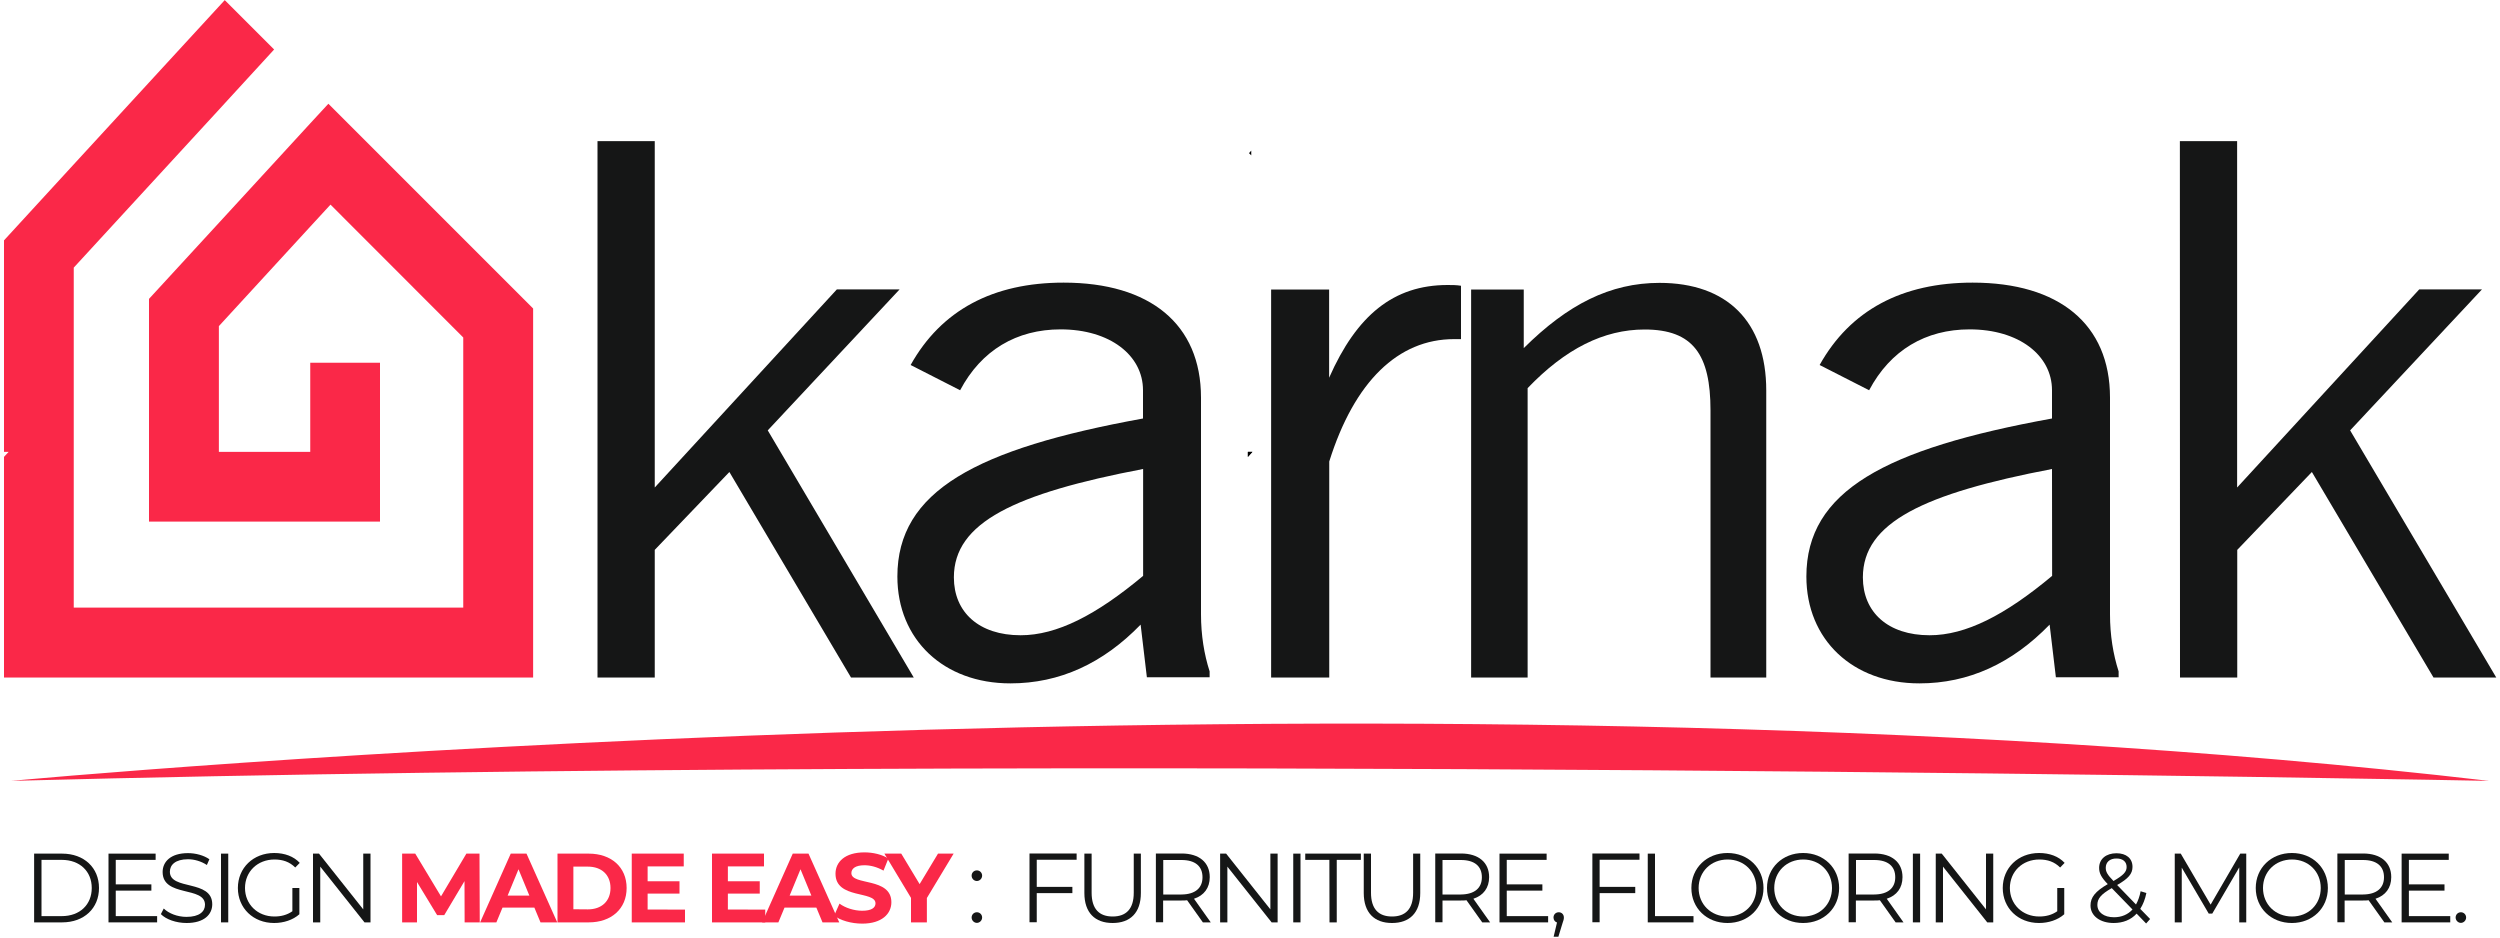 <?xml version="1.0" encoding="utf-8"?>
<!-- Generator: Adobe Illustrator 21.0.0, SVG Export Plug-In . SVG Version: 6.00 Build 0)  -->
<svg version="1.1" id="Layer_1" xmlns="http://www.w3.org/2000/svg" xmlns:xlink="http://www.w3.org/1999/xlink" x="0px" y="0px"
	 viewBox="0 0 2000 750" style="enable-background:new 0 0 2000 750;" xml:space="preserve">
<style type="text/css">
	.st0{fill:#FA2848;}
	.st1{fill:#151616;}
</style>
<g>
	<polygon points="1001.9,361.5 998.3,365.5 998.3,361.5 	"/>
	<polygon points="1001.9,361.5 998.3,365.5 998.3,361.5 	"/>
	<polygon points="1001,120.5 1001,124.3 999.2,122.5 	"/>
	<g>
		<polygon class="st0" points="426.5,246.8 426.5,542 3.2,542 3.2,365.5 6.9,361.5 3.2,361.5 3.2,192.3 59,131.5 119.2,66 
			141.9,41.3 175.1,5.2 179.8,0.1 219.3,39.6 181.5,80.8 175.1,87.8 119.2,148.6 59,214.1 59,486.1 370.6,486.1 370.6,270 
			264.4,163.7 248.2,181.3 175.1,260.9 175.1,361.5 248.2,361.5 248.2,290.2 304,290.2 304,417.3 119.2,417.3 119.2,239.1 
			175.1,178.3 224.8,124.2 248.2,98.7 262.7,83 		"/>
		<g>
			<path class="st1" d="M478,112.9h45.8V390l145.7-158.5h50.2L614.2,344.3L731,542h-50.2l-97.3-164.4l-59.7,62.3V542H478V112.9z"/>
			<path class="st1" d="M808.3,546.7c-53.4,0-90.4-35-90.4-85.5c0-68.3,62.8-102.1,196.5-126.4v-22.6c0-27.9-26.4-48.7-65.9-48.7
				c-35.2,0-63.4,16.6-80.4,48.7L728.5,292c24.5-43.9,65.9-65.9,122.4-65.9c69.1,0,109.9,33.2,109.9,92v173.3
				c0,16.6,2.5,32.1,6.9,45.7v4.7h-50.2l-5-42.1C882.4,530.7,847.8,546.7,808.3,546.7z M914.4,375.2
				c-102.4,19.6-151.3,42.7-151.3,86.7c0,27.9,20.1,46.3,53.4,46.3c28.9,0,60.3-16,98-47.5v-85.5H914.4z"/>
			<path class="st1" d="M1016.8,231.6h46.5v70.6c22-49.9,51.5-74.2,94.8-74.2c3.8,0,6.9,0,10.7,0.6v42.7h-5.6
				c-44.6,0-79.7,33.8-99.8,97.9V542h-46.5V231.6H1016.8z"/>
			<path class="st1" d="M1176.9,231.6h42.1v46.9c35.2-35,69.1-52.2,108.6-52.2c54,0,85.4,30.9,85.4,86.1V542h-44.6V328.3
				c0-44.5-13.8-64.7-52.7-64.7c-32.7,0-63.4,15.4-93.6,46.9V542h-45.2L1176.9,231.6L1176.9,231.6z"/>
			<path class="st1" d="M1535.5,546.7c-53.4,0-90.4-35-90.4-85.5c0-68.3,62.8-102.1,196.5-126.4v-22.6c0-27.9-26.4-48.7-65.9-48.7
				c-35.2,0-63.4,16.6-80.4,48.7l-39.6-20.2c24.5-43.9,65.9-65.9,122.4-65.9c69.1,0,109.9,33.2,109.9,92v173.3
				c0,16.6,2.5,32.1,6.9,45.7v4.7h-50.2l-5-42.1C1609.6,530.7,1575,546.7,1535.5,546.7z M1641.6,375.2
				c-102.4,19.6-151.3,42.7-151.3,86.7c0,27.9,20.1,46.3,53.4,46.3c28.9,0,60.3-16,98-47.5L1641.6,375.2L1641.6,375.2z"/>
			<path class="st1" d="M1743.9,112.9h45.8V390l145.7-158.5h50.2l-105.5,112.8L1997,542h-50.2l-97.3-164.4l-59.7,62.3V542H1744
				L1743.9,112.9L1743.9,112.9z"/>
		</g>
	</g>
	<path class="st0" d="M9,624.7c0,0,1095.8-103.1,1982.2,0C1991.2,624.7,863.1,602.1,9,624.7z"/>
	<g>
		<path class="st1" d="M27.3,682.9h22.4c17.6,0,29.5,11.3,29.5,27.5s-11.9,27.5-29.5,27.5H27.3V682.9z M49.4,732.9
			c14.6,0,24-9.3,24-22.5s-9.4-22.5-24-22.5H33.2v45H49.4z"/>
		<path class="st1" d="M125.7,732.9v5H86.8v-55h37.7v5H92.6v19.6h28.5v5H92.6v20.4H125.7z"/>
		<path class="st1" d="M128.7,731.3l2.3-4.5c3.9,3.9,10.9,6.7,18.2,6.7c10.3,0,14.8-4.3,14.8-9.7c0-15.1-33.9-5.8-33.9-26.2
			c0-8.1,6.3-15.1,20.3-15.1c6.2,0,12.7,1.8,17.1,4.9l-2,4.6c-4.7-3.1-10.2-4.6-15.1-4.6c-10.1,0-14.5,4.5-14.5,10
			c0,15.1,33.9,6,33.9,26c0,8.1-6.4,15-20.5,15C140.9,738.4,132.8,735.5,128.7,731.3z"/>
		<path class="st1" d="M176.8,682.9h5.8v55h-5.8V682.9z"/>
		<path class="st1" d="M233.9,710.4h5.6v21c-5.2,4.6-12.6,7-20.2,7c-16.7,0-29-11.9-29-28s12.3-28,29.1-28c8.3,0,15.6,2.7,20.4,7.9
			l-3.6,3.7c-4.6-4.6-10.1-6.4-16.6-6.4c-13.6,0-23.6,9.7-23.6,22.8c0,13,10,22.8,23.5,22.8c5.3,0,10.1-1.2,14.4-4.2L233.9,710.4
			L233.9,710.4z"/>
		<path class="st1" d="M296.4,682.9v55h-4.8l-35.4-44.6v44.6h-5.8v-55h4.8l35.4,44.6v-44.6H296.4z"/>
		<path class="st0" d="M371.7,737.9l-0.1-33l-16.2,27.2h-5.7l-16.1-26.5v32.3h-11.9v-55h10.5l20.6,34.2l20.3-34.2h10.5l0.2,55H371.7
			z"/>
		<path class="st0" d="M427.5,726.1H402l-4.9,11.8h-13l24.5-55h12.6l24.6,55h-13.4L427.5,726.1z M423.5,716.5l-8.7-21.1l-8.7,21.1
			H423.5z"/>
		<path class="st0" d="M446,682.9h25c18,0,30.3,10.8,30.3,27.5S489,737.9,471,737.9h-25V682.9z M470.3,727.5
			c10.9,0,18.1-6.5,18.1-17.1s-7.2-17.1-18.1-17.1h-11.6v34.1L470.3,727.5L470.3,727.5z"/>
		<path class="st0" d="M548,727.7v10.2h-42.6v-55H547v10.2h-28.9V705h25.5v9.9h-25.5v12.7L548,727.7L548,727.7z"/>
		<path class="st0" d="M612.2,727.7v10.2h-42.6v-55h41.6v10.2h-28.9V705h25.5v9.9h-25.5v12.7L612.2,727.7L612.2,727.7z"/>
		<path class="st0" d="M653.1,726.1h-25.5l-4.9,11.8h-13l24.5-55h12.6l24.6,55H658L653.1,726.1z M649.1,716.5l-8.7-21.1l-8.7,21.1
			H649.1z"/>
		<path class="st0" d="M667.3,732.5l4.3-9.6c4.6,3.4,11.6,5.7,18.2,5.7c7.5,0,10.6-2.5,10.6-5.9c0-10.3-32-3.2-32-23.7
			c0-9.4,7.5-17.1,23.2-17.1c6.9,0,14,1.7,19.1,4.9l-3.9,9.7c-5.1-2.9-10.4-4.3-15.2-4.3c-7.5,0-10.5,2.8-10.5,6.3
			c0,10.1,32,3.1,32,23.3c0,9.2-7.6,17.1-23.3,17.1C681,738.9,672.2,736.3,667.3,732.5z"/>
		<path class="st0" d="M741.5,718.4v19.5h-12.7v-19.6l-21.3-35.4H721l14.7,24.4l14.7-24.4h12.5L741.5,718.4z"/>
		<path class="st1" d="M777.3,700.5c0-2.4,1.9-4.2,4.2-4.2s4.2,1.8,4.2,4.2s-2,4.3-4.2,4.3S777.3,703,777.3,700.5z M777.3,734
			c0-2.4,1.9-4.2,4.2-4.2s4.2,1.8,4.2,4.2s-2,4.3-4.2,4.3S777.3,736.4,777.3,734z"/>
		<path class="st1" d="M829.4,687.9v21.6h28.5v5h-28.5v23.3h-5.8v-55h37.7v5h-31.9V687.9z"/>
		<path class="st1" d="M867.5,714.4v-31.5h5.8v31.3c0,13,6.1,19,16.8,19c10.8,0,16.9-6,16.9-19v-31.3h5.7v31.5
			c0,15.8-8.5,24-22.6,24C876,738.4,867.5,730.2,867.5,714.4z"/>
		<path class="st1" d="M962.3,737.9l-12.6-17.7c-1.4,0.2-2.8,0.2-4.4,0.2h-14.8v17.4h-5.8v-55h20.6c14,0,22.5,7.1,22.5,18.9
			c0,8.6-4.6,14.7-12.6,17.3l13.4,18.9L962.3,737.9L962.3,737.9z M962,701.8c0-8.8-5.8-13.8-16.8-13.8h-14.6v27.6h14.6
			C956.2,715.5,962,710.4,962,701.8z"/>
		<path class="st1" d="M1022.1,682.9v55h-4.8l-35.4-44.6v44.6h-5.8v-55h4.8l35.4,44.6v-44.6H1022.1z"/>
		<path class="st1" d="M1034.6,682.9h5.8v55h-5.8V682.9z"/>
		<path class="st1" d="M1063.5,687.9h-19.3v-5h44.5v5h-19.3v50h-5.8L1063.5,687.9L1063.5,687.9z"/>
		<path class="st1" d="M1091,714.4v-31.5h5.8v31.3c0,13,6.1,19,16.8,19c10.8,0,16.9-6,16.9-19v-31.3h5.7v31.5c0,15.8-8.5,24-22.6,24
			C1099.5,738.4,1091,730.2,1091,714.4z"/>
		<path class="st1" d="M1185.8,737.9l-12.6-17.7c-1.4,0.2-2.8,0.2-4.4,0.2H1154v17.4h-5.8v-55h20.6c14,0,22.5,7.1,22.5,18.9
			c0,8.6-4.6,14.7-12.6,17.3l13.4,18.9L1185.8,737.9L1185.8,737.9z M1185.5,701.8c0-8.8-5.8-13.8-16.8-13.8H1154v27.6h14.6
			C1179.7,715.5,1185.5,710.4,1185.5,701.8z"/>
		<path class="st1" d="M1238.5,732.9v5h-38.9v-55h37.7v5h-31.9v19.6h28.5v5h-28.5v20.4H1238.5z"/>
		<path class="st1" d="M1251.1,734c0,1.3-0.3,2.4-1.1,4.6l-3.3,10.8h-3.8l2.7-11.4c-1.6-0.5-2.8-2-2.8-4c0-2.4,1.8-4.2,4.2-4.2
			C1249.4,729.8,1251.1,731.6,1251.1,734z"/>
		<path class="st1" d="M1279.7,687.9v21.6h28.5v5h-28.5v23.3h-5.8v-55h37.7v5h-31.9V687.9z"/>
		<path class="st1" d="M1318.2,682.9h5.8v50h30.8v5h-36.6L1318.2,682.9L1318.2,682.9z"/>
		<path class="st1" d="M1353.1,710.4c0-16,12.3-28,28.9-28c16.5,0,28.8,11.9,28.8,28s-12.3,28-28.8,28
			C1365.4,738.4,1353.1,726.5,1353.1,710.4z M1405.1,710.4c0-13.1-9.8-22.8-23-22.8c-13.3,0-23.2,9.7-23.2,22.8s9.9,22.8,23.2,22.8
			C1395.2,733.2,1405.1,723.6,1405.1,710.4z"/>
		<path class="st1" d="M1413.6,710.4c0-16,12.3-28,28.9-28c16.5,0,28.8,11.9,28.8,28s-12.3,28-28.8,28
			C1425.9,738.4,1413.6,726.5,1413.6,710.4z M1465.6,710.4c0-13.1-9.8-22.8-23-22.8c-13.3,0-23.2,9.7-23.2,22.8s9.9,22.8,23.2,22.8
			C1455.7,733.2,1465.6,723.6,1465.6,710.4z"/>
		<path class="st1" d="M1516.5,737.9l-12.6-17.7c-1.4,0.2-2.8,0.2-4.4,0.2h-14.8v17.4h-5.8v-55h20.6c14,0,22.5,7.1,22.5,18.9
			c0,8.6-4.6,14.7-12.6,17.3l13.4,18.9L1516.5,737.9L1516.5,737.9z M1516.2,701.8c0-8.8-5.8-13.8-16.8-13.8h-14.6v27.6h14.6
			C1510.4,715.5,1516.2,710.4,1516.2,701.8z"/>
		<path class="st1" d="M1530.3,682.9h5.8v55h-5.8V682.9z"/>
		<path class="st1" d="M1594.6,682.9v55h-4.8l-35.4-44.6v44.6h-5.8v-55h4.8l35.4,44.6v-44.6H1594.6z"/>
		<path class="st1" d="M1645.8,710.4h5.6v21c-5.2,4.6-12.6,7-20.2,7c-16.7,0-29-11.9-29-28s12.3-28,29.1-28c8.3,0,15.6,2.7,20.4,7.9
			l-3.6,3.7c-4.6-4.6-10.1-6.4-16.6-6.4c-13.6,0-23.6,9.7-23.6,22.8c0,13,10,22.8,23.5,22.8c5.3,0,10.1-1.2,14.4-4.2L1645.8,710.4
			L1645.8,710.4z"/>
		<path class="st1" d="M1716.9,738.8l-7.6-7.9c-4.6,5-10.9,7.5-18.4,7.5c-10.8,0-18.5-5.7-18.5-14c0-6.5,3.8-11.3,13.8-17.1
			c-5.3-5.5-6.9-8.8-6.9-13c0-7,5.4-11.7,13.9-11.7c7.8,0,12.8,4.1,12.8,10.9c0,5.5-3.3,9.4-12.3,14.5l15.1,15.6
			c1.6-2.9,2.9-6.4,3.7-10.6l4.6,1.4c-1,5-2.7,9.2-4.9,12.7l7.9,8.1L1716.9,738.8z M1706,727.6l-16.6-17.1
			c-8.8,5-11.5,8.5-11.5,13.4c0,6,5.3,9.9,13.3,9.9C1697.2,733.8,1702.2,731.7,1706,727.6z M1684.6,694.2c0,3.2,1.2,5.5,6.2,10.6
			c7.9-4.6,10.5-7.3,10.5-11.2c0-4.1-2.9-6.8-8-6.8C1687.8,686.7,1684.6,689.8,1684.6,694.2z"/>
		<path class="st1" d="M1797,682.9v55h-5.6v-44l-21.6,37h-2.8l-21.6-36.8v43.8h-5.6v-55h4.8l23.9,40.8l23.7-40.8H1797z"/>
		<path class="st1" d="M1804.6,710.4c0-16,12.3-28,28.9-28c16.5,0,28.8,11.9,28.8,28s-12.3,28-28.8,28
			C1816.9,738.4,1804.6,726.5,1804.6,710.4z M1856.6,710.4c0-13.1-9.8-22.8-23-22.8c-13.3,0-23.2,9.7-23.2,22.8s9.9,22.8,23.2,22.8
			C1846.7,733.2,1856.6,723.6,1856.6,710.4z"/>
		<path class="st1" d="M1907.5,737.9l-12.6-17.7c-1.4,0.2-2.8,0.2-4.4,0.2h-14.8v17.4h-5.8v-55h20.6c14,0,22.5,7.1,22.5,18.9
			c0,8.6-4.6,14.7-12.6,17.3l13.4,18.9L1907.5,737.9L1907.5,737.9z M1907.2,701.8c0-8.8-5.8-13.8-16.8-13.8h-14.6v27.6h14.6
			C1901.4,715.5,1907.2,710.4,1907.2,701.8z"/>
		<path class="st1" d="M1960.2,732.9v5h-38.9v-55h37.7v5h-31.9v19.6h28.5v5h-28.5v20.4H1960.2z"/>
		<path class="st1" d="M1964.5,734c0-2.4,1.9-4.2,4.2-4.2s4.2,1.8,4.2,4.2s-2,4.3-4.2,4.3S1964.5,736.4,1964.5,734z"/>
	</g>
</g>
</svg>
